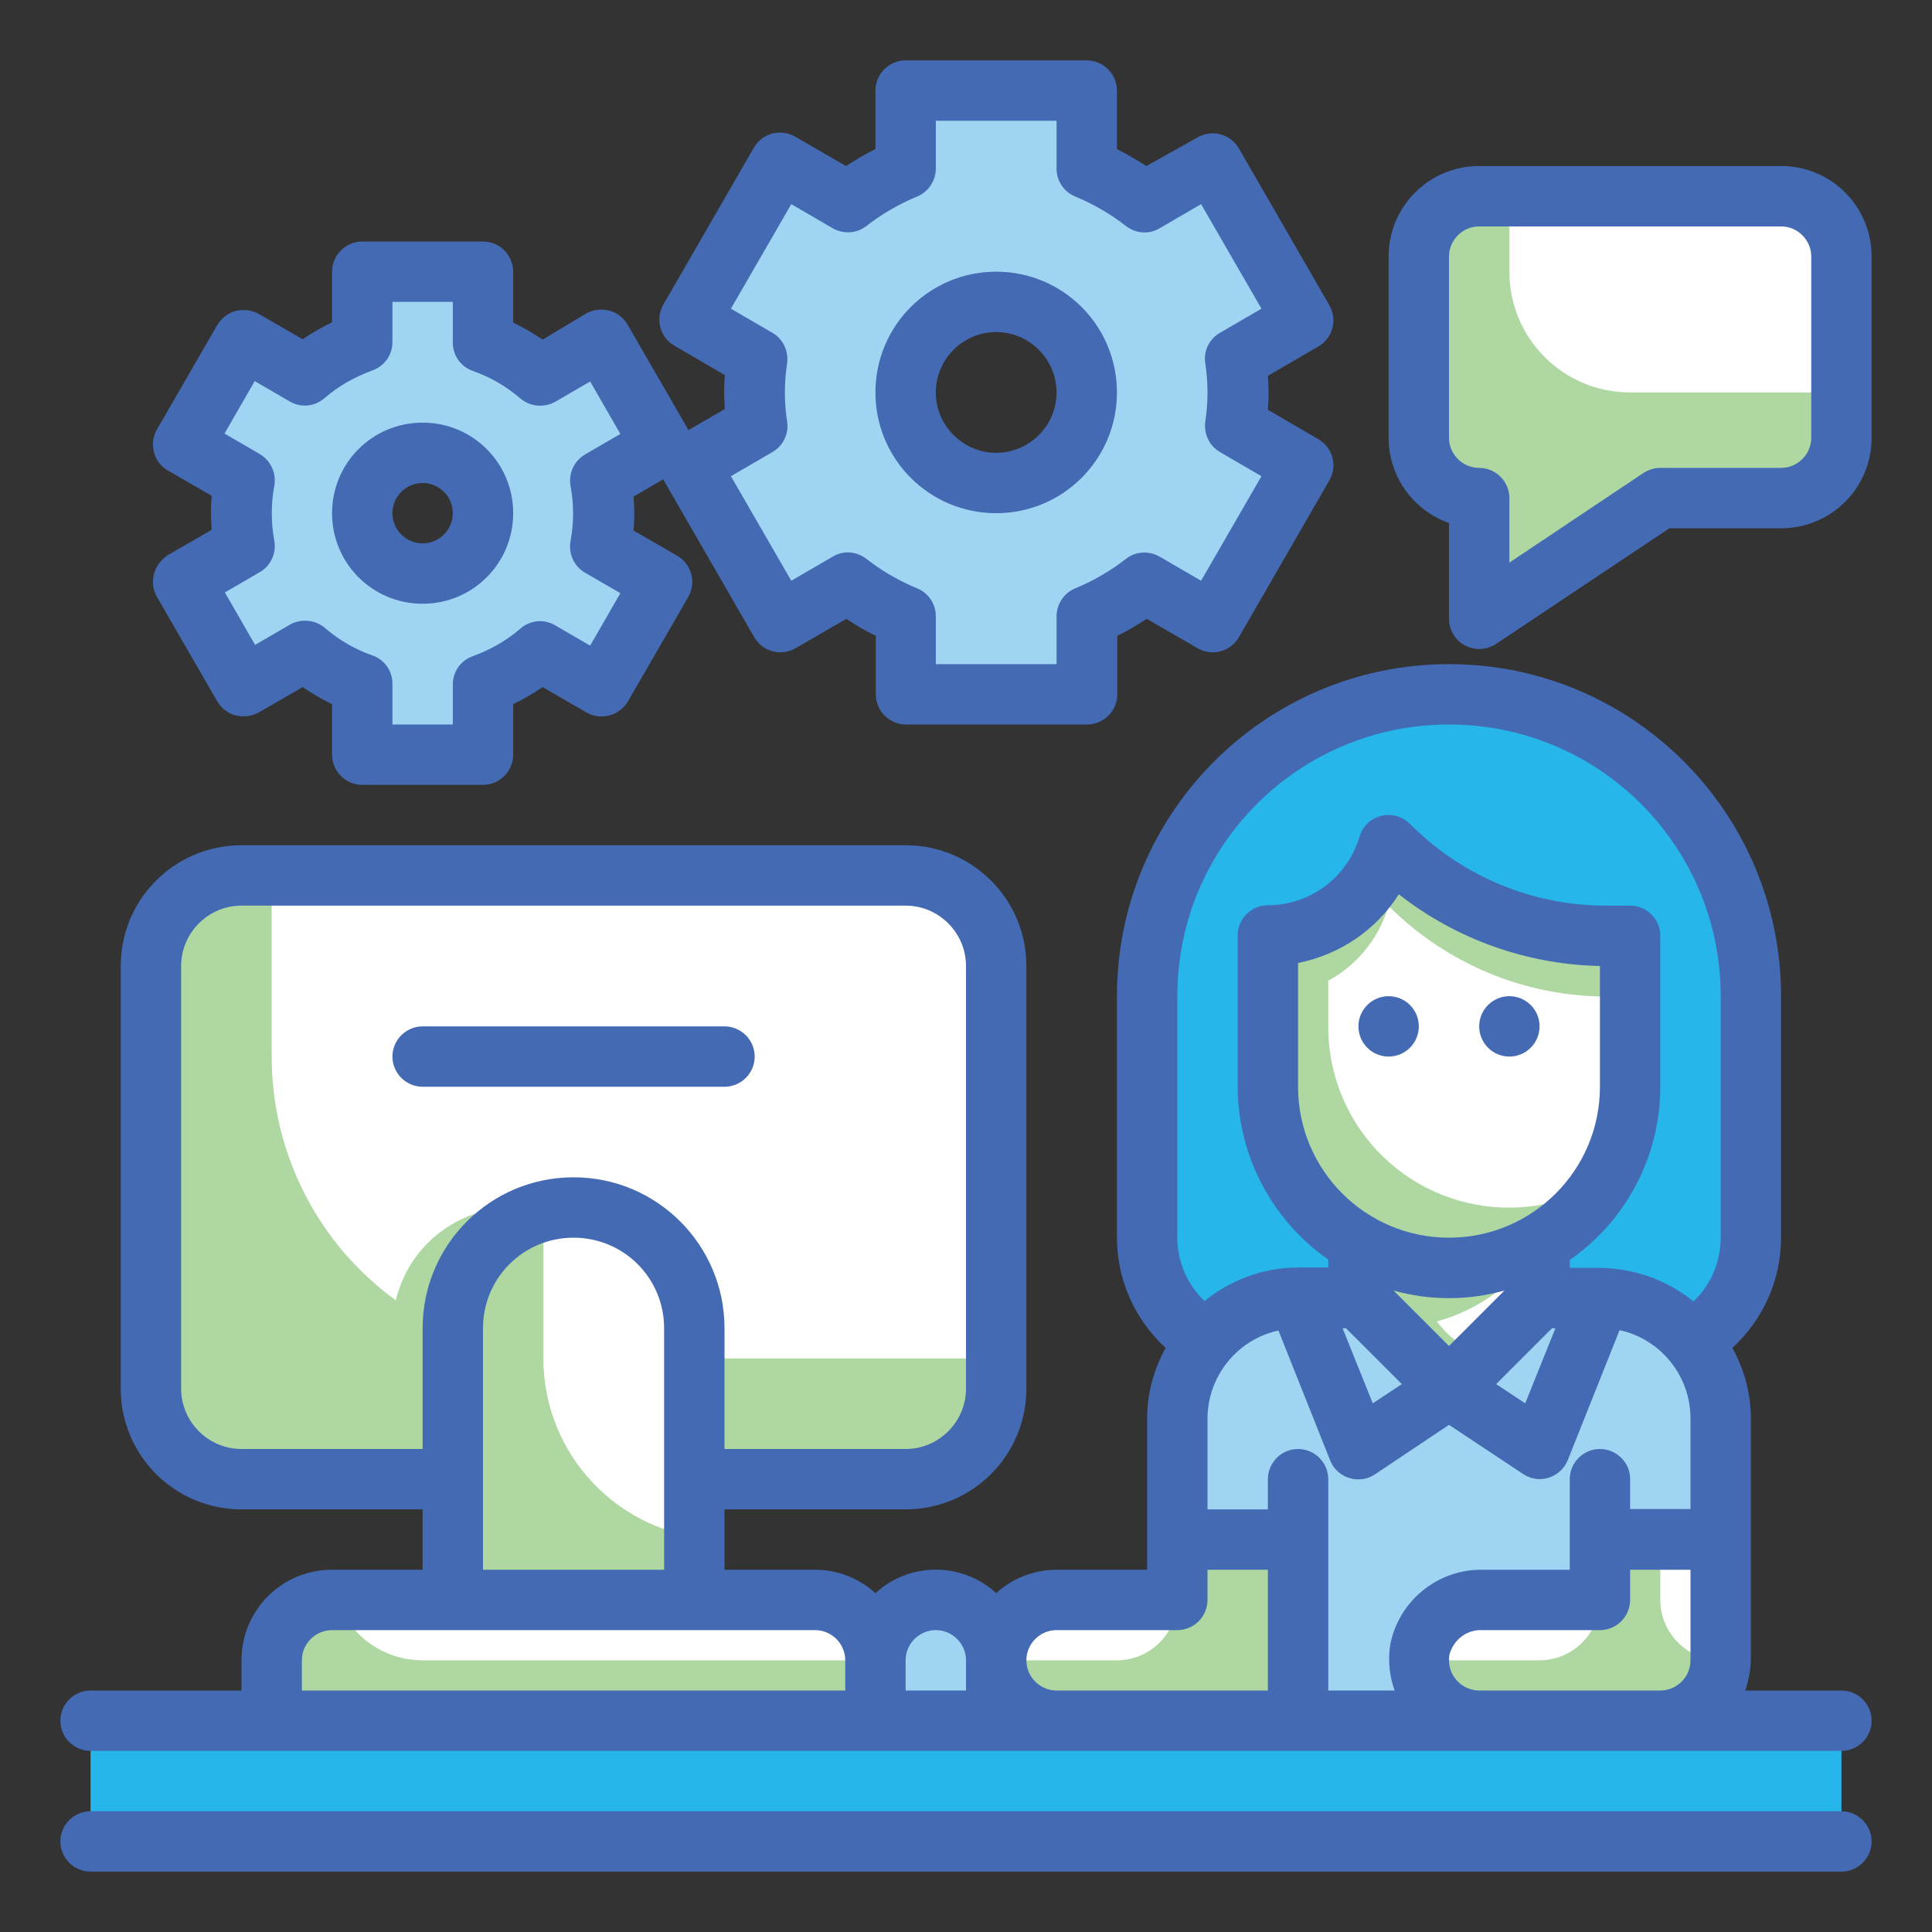 <?xml version="1.0" encoding="utf-8"?>
<!-- Generator: Adobe Illustrator 25.2.1, SVG Export Plug-In . SVG Version: 6.00 Build 0)  -->
<svg version="1.1" id="Layer_1" xmlns="http://www.w3.org/2000/svg" xmlns:xlink="http://www.w3.org/1999/xlink" x="0px" y="0px"
	 viewBox="0 0 512 512" style="enable-background:new 0 0 512 512;" xml:space="preserve">
<rect x="0" y="0" width="512" height="512" fill="#333333" stroke="none"/>
<style type="text/css">
	.st0{fill:#27B6EA;}
	.st1{fill:#9FD5F3;}
	.st2{fill:#FFFFFF;}
	.st3{fill:#AED7A2;}
	.st4{fill:#436AB2;}
</style>
<g id="Twotone">
	<g id="Color_copy_2">
		<path class="st0" d="M384,184c44.2,0,80,35.8,80,80v64c0,17.7-14.3,32-32,32h-96c-17.7,0-32-14.3-32-32v-64
			C304,219.8,339.8,184,384,184z"/>
		<path class="st1" d="M344,344h80c17.7,0,32,14.3,32,32v80l0,0H312l0,0v-80C312,358.3,326.3,344,344,344z"/>
		<g>
			<path class="st2" d="M360,320h48l0,0v24c0,13.3-10.7,24-24,24s-24-10.7-24-24V320L360,320z"/>
			<path class="st2" d="M312,408v16h-32c-8.8,0-16,7.2-16,16s7.2,16,16,16h64v-48H312z"/>
			<path class="st2" d="M424,408v16h-32c-8.8,0-16,7.2-16,16s7.2,16,16,16h64v-48H424z"/>
		</g>
		<path class="st3" d="M400,360c-7.6,0-14.7-3.6-19.2-9.8c11.2-3.1,20.8-10.2,27.2-19.8V320h-48v24c-0.1,13.2,10.6,24,23.8,24
			c6.9,0,13.6-3,18.1-8.2C401.3,359.9,400.7,360,400,360z"/>
		<path class="st3" d="M440,424v-16h-16v16c0,8.8-7.2,16-16,16h-32c0,8.8,7.2,16,16,16h64v-16C447.2,440,440,432.8,440,424z"/>
		<path class="st3" d="M344,408h-32v16c0,8.8-7.2,16-16,16h-32c0,8.8,7.2,16,16,16h64V408z"/>
		<path class="st2" d="M384,336c-26.5,0-48-21.5-48-48v-40c14.3,0,27.1-9.2,31.6-22.8l0.4-1.2c15.4,15.4,36.2,24,57.9,24h6.1v40
			C432,314.5,410.5,336,384,336z"/>
		<path class="st3" d="M425.9,248c-21.7,0-42.6-8.6-57.9-24l-0.4,1.2c-4.5,13.6-17.3,22.8-31.6,22.8v40c0.1,26.5,21.6,48,48.1,47.9
			c16.7,0,32.1-8.7,40.8-22.9c-22.6,13.8-52.1,6.7-65.9-15.9c-4.6-7.5-7-16.2-7-25v-12.2c7.4-4,12.9-10.7,15.6-18.6l0.4-1.2
			c15.4,15.4,36.2,24,57.9,24h6.1v-16L425.9,248L425.9,248z"/>
		<path class="st0" d="M24,456h464v32H24V456z"/>
		<path class="st2" d="M64,232h176c13.3,0,24,10.7,24,24v112c0,13.3-10.7,24-24,24H64c-13.3,0-24-10.7-24-24V256
			C40,242.7,50.7,232,64,232z"/>
		<path class="st1" d="M248,424c8.8,0,16,7.2,16,16v16l0,0h-32l0,0v-16C232,431.2,239.2,424,248,424z"/>
		<path class="st3" d="M264,360v8c0,13.3-10.7,24-24,24H64c-13.3,0-24-10.7-24-24V256c0-13.3,10.7-24,24-24h8v48
			c0,25.6,12.2,49.6,32.9,64.6c3.4-14.4,16.3-24.6,31.1-24.6h16c8.8,0,16,7.2,16,16v24H264z"/>
		<path class="st2" d="M152,320c17.7,0,32,14.3,32,32v88l0,0h-64l0,0v-88C120,334.3,134.3,320,152,320z"/>
		<path class="st3" d="M184,407.3V440h-64v-88c0-14.6,9.9-27.3,24-31v39C144,383.4,160.9,403.4,184,407.3z"/>
		<path class="st2" d="M88,424h128c8.8,0,16,7.2,16,16v16l0,0H72l0,0v-16C72,431.2,79.2,424,88,424z"/>
		<path class="st3" d="M232,440v16H72v-16c0-8.8,7.2-16,16-16h1.4c3.3,9.6,12.4,16,22.6,16H232z"/>
		<path class="st1" d="M328,104c0-3-0.2-5.9-0.7-8.9l18-10.3l-24-41.6l-17.9,10.4c-4.7-3.7-9.8-6.7-15.4-8.9V24h-48v20.7
			c-5.5,2.2-10.7,5.2-15.4,8.9l-17.9-10.4l-24,41.6l18,10.3c-1,5.9-1,11.9,0,17.8l-18,10.3l24,41.6l17.9-10.4
			c4.7,3.7,9.8,6.7,15.4,8.9V184h48v-20.7c5.5-2.2,10.7-5.2,15.4-8.9l17.9,10.4l24-41.6l-18-10.3C327.8,109.9,328,107,328,104z
			 M264,128c-13.3,0-24-10.7-24-24s10.7-24,24-24c13.3,0,24,10.7,24,24S277.3,128,264,128z"/>
		<path class="st1" d="M160,136c0-2.9-0.3-5.9-0.8-8.8l16.3-9.4l-16-27.7l-16.3,9.4c-4.5-3.8-9.6-6.8-15.2-8.7V72H96v18.8
			c-5.5,2-10.7,4.9-15.2,8.7l-16.3-9.4l-16,27.7l16.2,9.4c-1.1,5.8-1.1,11.7,0,17.5l-16.2,9.4l16,27.7l16.3-9.4
			c4.5,3.8,9.6,6.8,15.2,8.7V200h32v-18.8c5.6-2,10.7-4.9,15.2-8.7l16.3,9.4l16-27.7l-16.3-9.4C159.7,141.9,160,138.9,160,136
			L160,136z M112,152c-8.8,0-16-7.2-16-16s7.2-16,16-16s16,7.2,16,16S120.8,152,112,152z"/>
		<path class="st2" d="M376,68v48c0,8.8,7.2,16,16,16v32l48-32h32c8.8,0,16-7.2,16-16V68c0-8.8-7.2-16-16-16h-80
			C383.2,52,376,59.2,376,68z"/>
		<path class="st3" d="M488,104v12c0,8.8-7.2,16-16,16h-32l-48,32v-32c-8.8,0-16-7.2-16-16V68c0-8.8,7.2-16,16-16h8v20
			c0,17.7,14.3,32,32,32H488z"/>
	</g>
	<g id="Stroke_Close_copy_2">
		<circle class="st4" cx="368" cy="272" r="8"/>
		<circle class="st4" cx="400" cy="272" r="8"/>
		<path class="st4" d="M488,448h-25.5c0.9-2.6,1.4-5.3,1.5-8v-64c0-6.6-1.7-13-4.9-18.8c8.2-7.5,12.9-18.1,12.9-29.2v-64
			c0-48.6-39.4-88-88-88s-88,39.4-88,88v64c0,11.1,4.7,21.7,12.9,29.2c-3.2,5.8-4.9,12.2-4.9,18.8v40h-24c-5.9,0-11.6,2.2-16,6.2
			c-9-8.3-23-8.3-32,0c-4.4-4-10.1-6.2-16-6.2h-24v-16h48c17.7,0,32-14.3,32-32V256c0-17.7-14.3-32-32-32H64c-17.7,0-32,14.3-32,32
			v112c0,17.7,14.3,32,32,32h48v16H88c-13.3,0-24,10.7-24,24v8H24c-4.4,0-8,3.6-8,8s3.6,8,8,8h464c4.4,0,8-3.6,8-8
			S492.4,448,488,448z M424,384c-4.4,0-8,3.6-8,8v24h-23.1c-11.9-0.2-22.3,8.3-24.5,20c-0.6,4-0.2,8.2,1.2,12H352v-56
			c0-4.4-3.6-8-8-8s-8,3.6-8,8v8h-16v-24c0-11.2,7.8-21,18.8-23.4l13.7,34.4c1.6,4.1,6.3,6.1,10.4,4.5c0.5-0.2,1-0.5,1.5-0.8
			l19.6-13.1l19.6,13c3.7,2.5,8.6,1.5,11.1-2.2c0.3-0.5,0.6-1,0.8-1.5l13.7-34.4c11,2.4,18.8,12.2,18.8,23.4v24h-16v-8
			C432,387.6,428.4,384,424,384L424,384z M384,356.7L369.3,342c9.6,2.7,19.8,2.7,29.4,0L384,356.7z M411.3,352h0.9l-8,19.9l-7.7-5.1
			L411.3,352z M384,328c-22.1,0-40-17.9-40-40v-32.8c11-2.2,20.7-8.7,26.7-18.2c15.2,11.9,33.9,18.6,53.3,19v32
			C424,310.1,406.1,328,384,328z M356.7,352l14.8,14.8l-7.7,5.1l-8-19.9H356.7z M312,264c0-39.8,32.2-72,72-72s72,32.2,72,72v64
			c0,6.4-2.6,12.5-7.2,16.9c-7-5.7-15.8-8.8-24.8-8.9h-8v-2.1c15-10.4,24-27.6,24-45.9v-40c0-4.4-3.6-8-8-8h-6.1
			c-19.6,0.1-38.4-7.7-52.3-21.7c-3.1-3.1-8.2-3.1-11.3,0c-0.9,0.9-1.5,1.9-1.9,3.1l-0.4,1.2c-3.4,10.3-13.1,17.3-24,17.3
			c-4.4,0-8,3.6-8,8v40c0,18.3,9,35.4,24,45.9v2.1h-8c-9,0-17.8,3.2-24.8,8.9c-4.6-4.4-7.2-10.5-7.2-16.9L312,264z M64,384
			c-8.8,0-16-7.2-16-16V256c0-8.8,7.2-16,16-16h176c8.8,0,16,7.2,16,16v112c0,8.8-7.2,16-16,16h-48v-32c0-22.1-17.9-40-40-40
			s-40,17.9-40,40v32H64z M128,352c0-13.3,10.7-24,24-24s24,10.7,24,24v64h-48V352z M80,440c0-4.4,3.6-8,8-8h128c4.4,0,8,3.6,8,8v8
			H80V440z M240,448v-8c0-4.4,3.6-8,8-8s8,3.6,8,8v8H240z M280,448c-4.4,0-8-3.6-8-8s3.6-8,8-8h32c4.4,0,8-3.6,8-8v-8h16v32H280z
			 M392,448c-4.4,0-8-3.6-8-8c0-0.5,0-0.9,0.1-1.4c1-4,4.6-6.8,8.7-6.6H424c4.4,0,8-3.6,8-8v-8h16v24c0,4.4-3.6,8-8,8H392z"/>
		<path class="st4" d="M488,480H24c-4.4,0-8,3.6-8,8s3.6,8,8,8h464c4.4,0,8-3.6,8-8S492.4,480,488,480z"/>
		<path class="st4" d="M192,288c4.4,0,8-3.6,8-8s-3.6-8-8-8h-80c-4.4,0-8,3.6-8,8s3.6,8,8,8H192z"/>
		<path class="st4" d="M264,136c17.7,0,32-14.3,32-32s-14.3-32-32-32s-32,14.3-32,32S246.3,136,264,136z M264,88c8.8,0,16,7.2,16,16
			s-7.2,16-16,16c-8.8,0-16-7.2-16-16S255.2,88,264,88z"/>
		<path class="st4" d="M112,160c13.3,0,24-10.7,24-24s-10.7-24-24-24s-24,10.7-24,24S98.7,160,112,160z M112,128c4.4,0,8,3.6,8,8
			s-3.6,8-8,8s-8-3.6-8-8S107.6,128,112,128z"/>
		<path class="st4" d="M40.8,152.1c-0.5,2-0.3,4.2,0.8,6.1l16,27.7c1.1,1.8,2.8,3.2,4.9,3.7c2.1,0.5,4.2,0.2,6.1-0.8l11.6-6.7
			c2.5,1.7,5.1,3.2,7.8,4.5V200c0,4.4,3.6,8,8,8h32c4.4,0,8-3.6,8-8l0,0v-13.4c2.7-1.3,5.3-2.8,7.8-4.5l11.6,6.7
			c1.8,1.1,4,1.3,6.1,0.8c2-0.5,3.8-1.9,4.9-3.7l16-27.7c2.2-3.8,0.9-8.7-2.9-10.9l0,0l-11.6-6.7c0.1-1.5,0.2-3,0.2-4.5
			s-0.1-3-0.2-4.5l7.9-4.6c0,0.1,0,0.2,0.1,0.3l24,41.6c2.2,3.8,7.1,5.1,10.9,2.9l13.5-7.8c2.5,1.7,5.1,3.2,7.8,4.5V184
			c0,4.4,3.6,8,8,8h48c4.4,0,8-3.6,8-8v-15.5c2.7-1.3,5.3-2.9,7.8-4.5l13.5,7.8c3.8,2.2,8.7,0.9,10.9-2.9l24-41.6
			c2.2-3.8,0.9-8.7-2.9-10.9l-13.4-7.8c0.1-1.6,0.2-3.1,0.2-4.5s-0.1-3-0.2-4.5l13.4-7.8c3.8-2.2,5.1-7.1,2.9-10.9l-24-41.6
			c-2.2-3.8-7.1-5.1-10.9-2.9L303.8,44c-2.5-1.6-5.1-3.1-7.8-4.5V24c0-4.4-3.6-8-8-8h-48c-4.4,0-8,3.6-8,8v15.5
			c-2.7,1.3-5.3,2.9-7.8,4.5l-13.5-7.8c-3.8-2.2-8.7-0.9-10.9,2.9l-24,41.6c-2.2,3.8-0.9,8.7,2.9,10.9l13.4,7.8
			c-0.1,1.6-0.2,3.1-0.2,4.5s0.1,3,0.2,4.5l-9.7,5.6c0-0.1,0-0.2-0.1-0.3l-16-27.7c-1.1-1.8-2.8-3.2-4.9-3.7
			c-2.1-0.5-4.2-0.3-6.1,0.8L143.8,90c-2.5-1.7-5.1-3.2-7.8-4.5V72c0-4.4-3.6-8-8-8H96c-4.4,0-8,3.6-8,8v13.4
			c-2.7,1.3-5.3,2.8-7.8,4.5l-11.6-6.7c-1.8-1-4-1.3-6.1-0.8c-2,0.5-3.8,1.9-4.9,3.7l-16,27.7c-2.2,3.8-0.9,8.7,2.9,10.9l0,0
			l11.6,6.7c-0.1,1.5-0.2,3-0.2,4.5s0.1,3,0.2,4.5l-11.6,6.7C42.7,148.3,41.4,150,40.8,152.1z M208,104c0-2.6,0.2-5.2,0.6-7.8
			c0.4-3.2-1.1-6.4-3.9-8l-11-6.4l16-27.7l11,6.4c2.8,1.6,6.4,1.4,8.9-0.6c4.1-3.2,8.6-5.8,13.4-7.8c3-1.2,5-4.2,5-7.4V32h32v12.7
			c0,3.3,2,6.2,5,7.4c4.8,2,9.3,4.6,13.4,7.8c2.6,2,6.1,2.3,8.9,0.6l11-6.4l16,27.7l-11,6.4c-2.8,1.6-4.4,4.8-3.9,8
			c0.4,2.6,0.6,5.2,0.6,7.8c0,2.6-0.2,5.2-0.6,7.8c-0.4,3.2,1.1,6.4,3.9,8l11,6.4l-16,27.7l-11-6.4c-2.8-1.6-6.4-1.4-8.9,0.6
			c-4.1,3.2-8.6,5.8-13.4,7.8c-3,1.2-5,4.2-5,7.4V176h-32v-12.7c0-3.3-2-6.2-5-7.4c-4.8-2-9.3-4.6-13.4-7.8c-2.6-2-6.1-2.3-8.9-0.6
			l-11,6.4l-16-27.7l11-6.4c2.8-1.6,4.4-4.8,3.9-8C208.2,109.2,208,106.6,208,104L208,104z M72.7,143.3c-0.9-4.8-0.9-9.8,0-14.6
			c0.6-3.3-1-6.7-3.9-8.4l-9.3-5.4l8-13.9l9.3,5.4c2.9,1.7,6.6,1.4,9.2-0.9c3.7-3.2,8-5.6,12.6-7.3c3.2-1.1,5.4-4.1,5.4-7.5V80h16
			v10.8c0,3.4,2.1,6.4,5.3,7.5c4.6,1.6,8.9,4.1,12.6,7.3c2.6,2.2,6.3,2.5,9.2,0.9l9.3-5.4l8,13.9l-9.3,5.4c-2.9,1.7-4.5,5-3.9,8.4
			c0.9,4.8,0.9,9.8,0,14.6c-0.6,3.3,0.9,6.7,3.9,8.4l9.3,5.4l-8,13.9l-9.3-5.4c-2.9-1.7-6.6-1.4-9.2,0.9c-3.7,3.2-8,5.6-12.6,7.3
			c-3.2,1.1-5.3,4.1-5.3,7.5V192h-16v-10.8c0-3.4-2.1-6.4-5.3-7.5c-4.6-1.6-8.9-4.1-12.6-7.3c-2.6-2.2-6.3-2.5-9.2-0.9l-9.3,5.4
			l-8-13.9l9.3-5.4C71.7,150,73.3,146.6,72.7,143.3L72.7,143.3z"/>
		<path class="st4" d="M472,44h-80c-13.3,0-24,10.7-24,24v48c0,10.2,6.4,19.2,16,22.6V164c0,4.4,3.6,8,8,8c1.6,0,3.1-0.5,4.4-1.3
			l46-30.7H472c13.3,0,24-10.7,24-24V68C496,54.7,485.3,44,472,44z M480,116c0,4.4-3.6,8-8,8h-32c-1.6,0-3.1,0.5-4.4,1.3L400,149.1
			V132c0-4.4-3.6-8-8-8s-8-3.6-8-8V68c0-4.4,3.6-8,8-8h80c4.4,0,8,3.6,8,8V116z"/>
	</g>
</g>
</svg>
